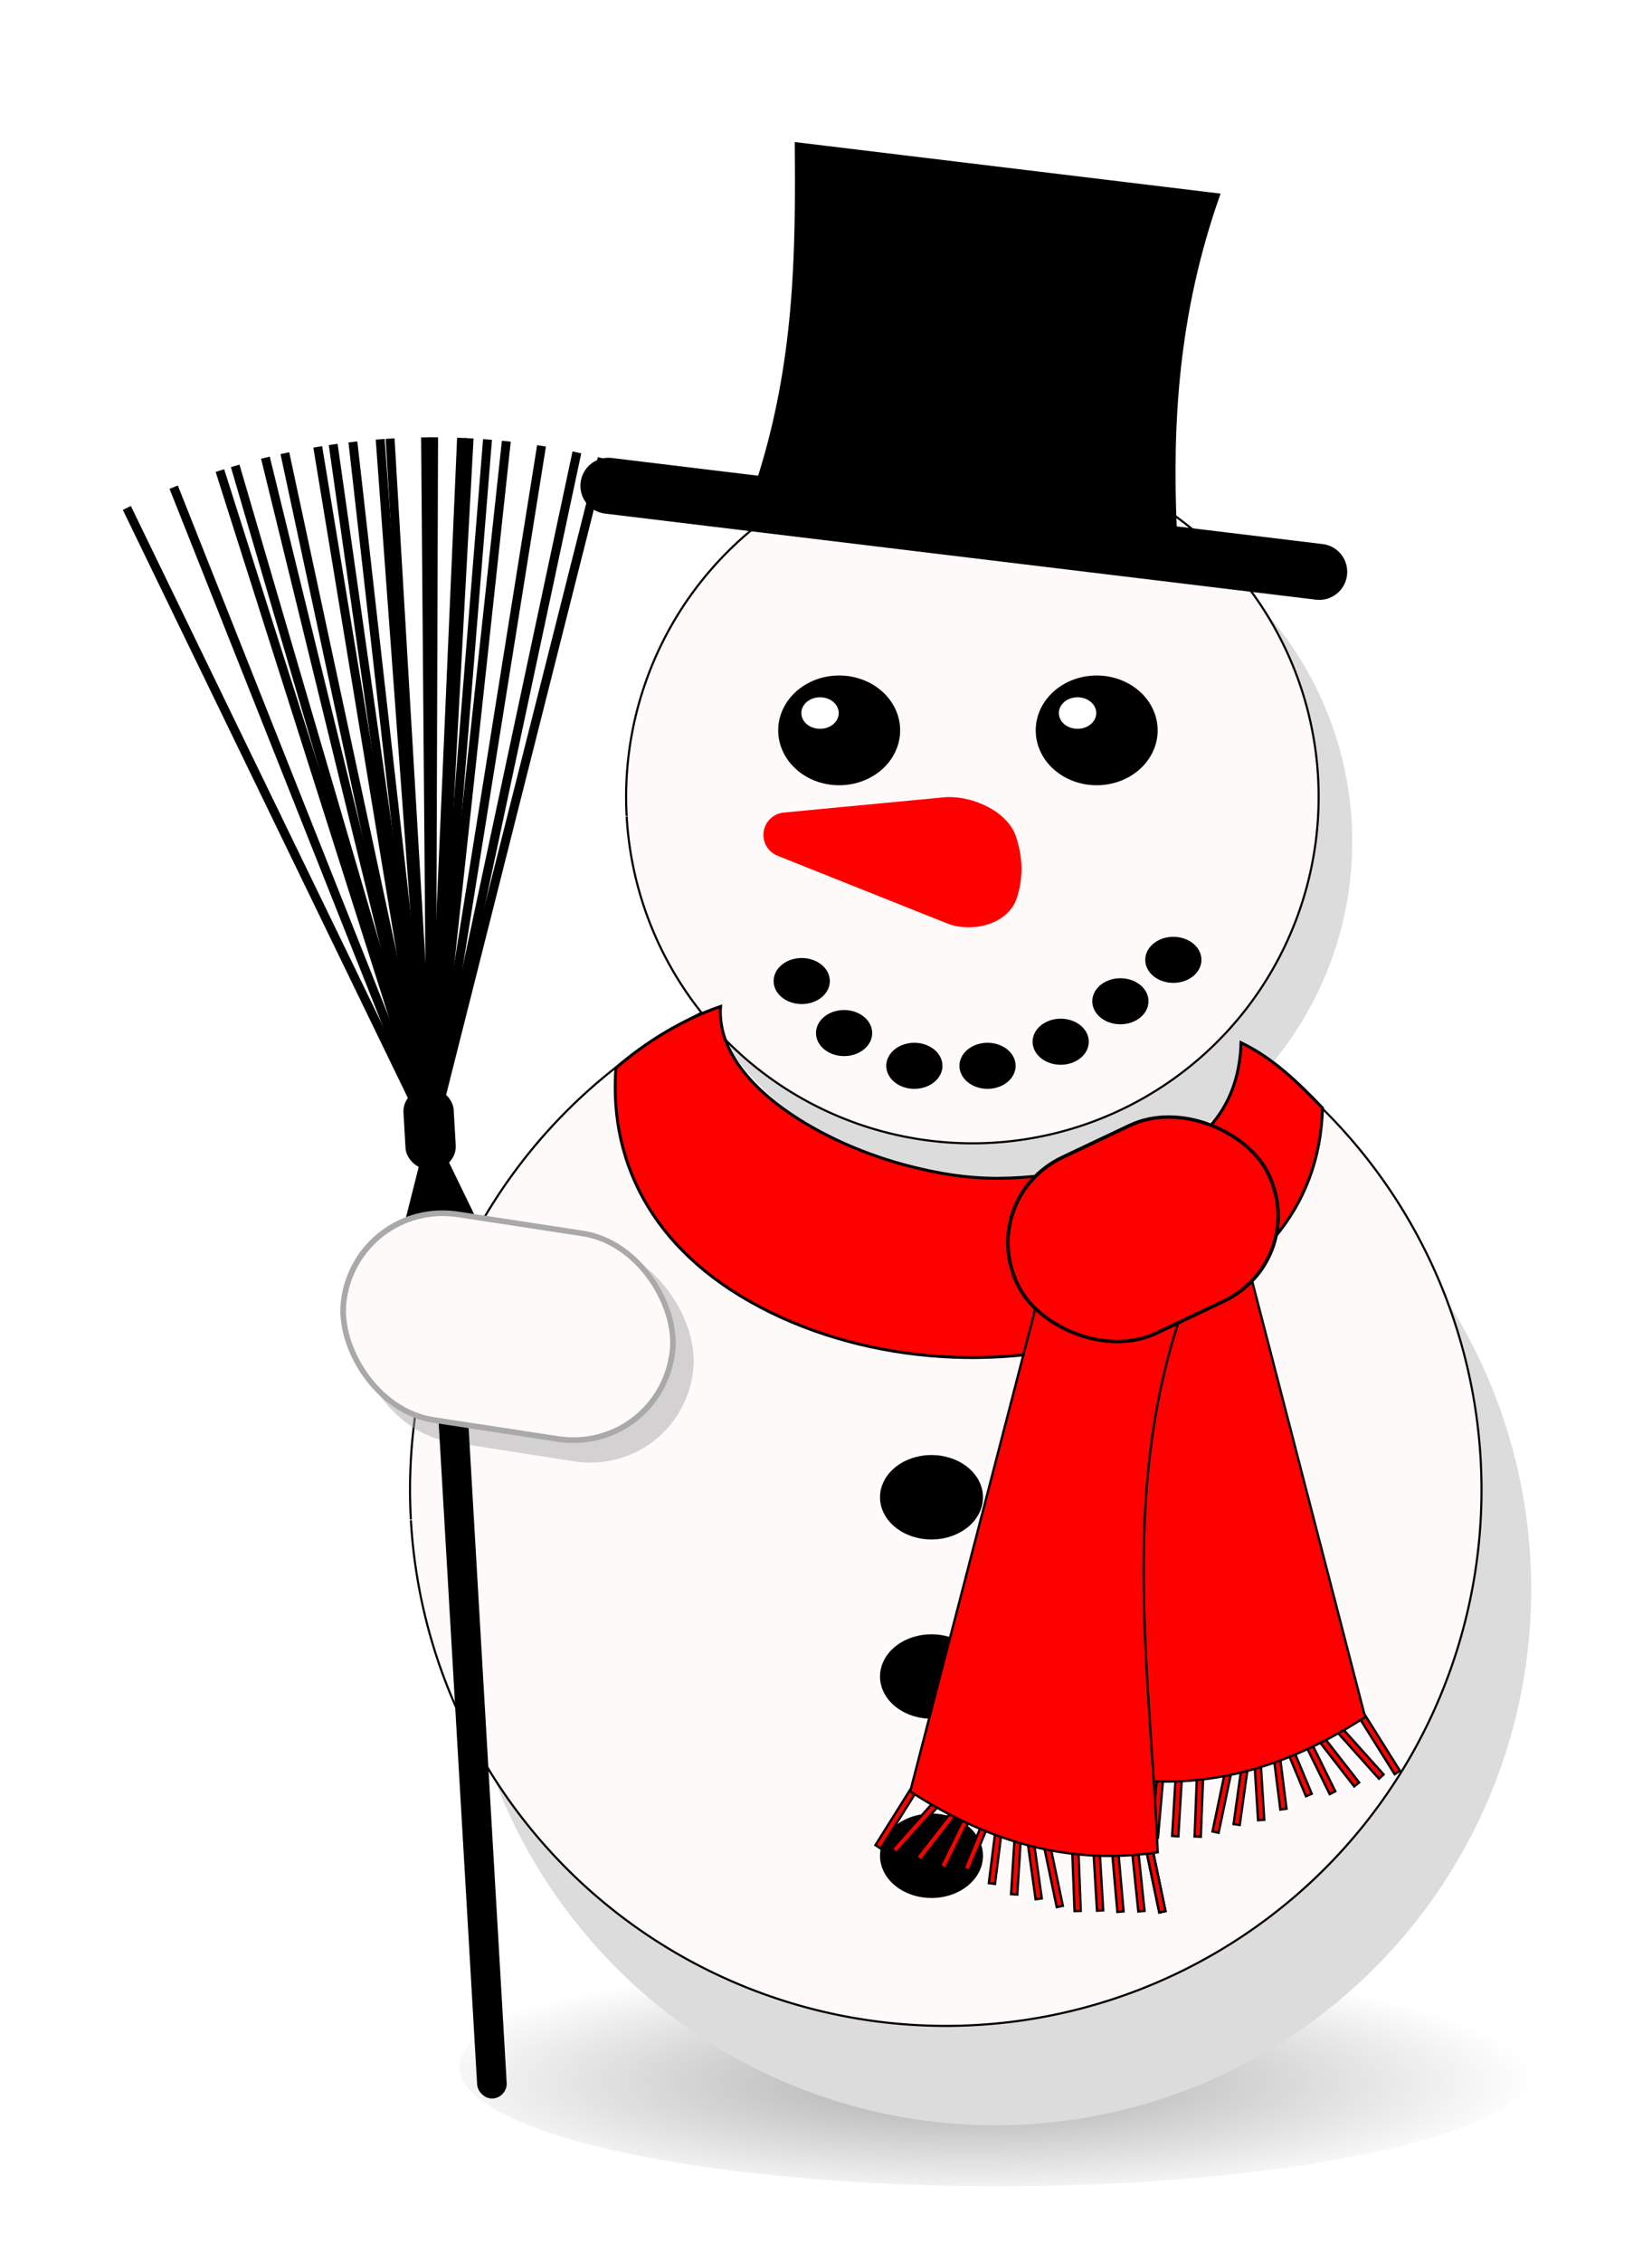 <?xml version="1.0" encoding="UTF-8" standalone="no"?>
<!-- Created with Inkscape (http://www.inkscape.org/) -->

<svg
   width="78.072mm"
   height="106.825mm"
   viewBox="0 0 78.072 106.825"
   version="1.1"
   id="svg5"
   inkscape:version="1.2.1 (9c6d41e410, 2022-07-14)"
   xml:space="preserve"
   sodipodi:docname="Schneeann.svg"
   xmlns:inkscape="http://www.inkscape.org/namespaces/inkscape"
   xmlns:sodipodi="http://sodipodi.sourceforge.net/DTD/sodipodi-0.dtd"
   xmlns:xlink="http://www.w3.org/1999/xlink"
   xmlns="http://www.w3.org/2000/svg"
   xmlns:svg="http://www.w3.org/2000/svg"><sodipodi:namedview
     id="namedview7"
     pagecolor="#ffffff"
     bordercolor="#000000"
     borderopacity="0.25"
     inkscape:showpageshadow="2"
     inkscape:pageopacity="0.0"
     inkscape:pagecheckerboard="0"
     inkscape:deskcolor="#6a6a6a"
     inkscape:document-units="mm"
     showgrid="false"
     inkscape:zoom="1.4538721"
     inkscape:cx="-13.756368"
     inkscape:cy="220.4458"
     inkscape:window-width="1920"
     inkscape:window-height="1009"
     inkscape:window-x="-8"
     inkscape:window-y="-8"
     inkscape:window-maximized="1"
     inkscape:current-layer="layer1" /><defs
     id="defs2"><linearGradient
       inkscape:collect="always"
       id="linearGradient2461"><stop
         style="stop-color:#ff0000;stop-opacity:1;"
         offset="0"
         id="stop2457" /><stop
         style="stop-color:#ff0000;stop-opacity:1"
         offset="1"
         id="stop2459" /></linearGradient><linearGradient
       id="linearGradient1526"><stop
         style="stop-color:#a9a9a9;stop-opacity:1;"
         offset="0"
         id="stop1532" /><stop
         style="stop-color:#ced3d7;stop-opacity:0.102;"
         offset="0.96"
         id="stop1534" /><stop
         style="stop-color:#00304e;stop-opacity:0.012;"
         offset="0.996"
         id="stop1536" /><stop
         style="stop-color:#ede5e5;stop-opacity:0;"
         offset="0.996"
         id="stop1538" /></linearGradient><linearGradient
       id="linearGradient1526-1"><stop
         style="stop-color:#a9a9a9;stop-opacity:1;"
         offset="0"
         id="stop1522" /><stop
         style="stop-color:#ced3d7;stop-opacity:0.102;"
         offset="0.96"
         id="stop1530" /><stop
         style="stop-color:#00304e;stop-opacity:0.012;"
         offset="0.996"
         id="stop1528" /><stop
         style="stop-color:#ede5e5;stop-opacity:0;"
         offset="0.996"
         id="stop1524" /></linearGradient><inkscape:path-effect
       effect="fillet_chamfer"
       id="path-effect596"
       is_visible="true"
       lpeversion="1"
       nodesatellites_param="F,0,0,1,0,2.381,0,1 @ F,0,0,1,0,2.381,0,1 @ F,0,1,1,0,4.498,0,1"
       unit="px"
       method="auto"
       mode="F"
       radius="17"
       chamfer_steps="1"
       flexible="false"
       use_knot_distance="true"
       apply_no_radius="true"
       apply_with_radius="true"
       only_selected="true"
       hide_knots="false" /><linearGradient
       inkscape:collect="always"
       id="linearGradient1115"><stop
         style="stop-color:#a9a9a9;stop-opacity:1;"
         offset="0"
         id="stop1111" /><stop
         style="stop-color:#a9a9a9;stop-opacity:0"
         offset="1"
         id="stop1113" /></linearGradient><inkscape:path-effect
       effect="bspline"
       id="path-effect915"
       is_visible="true"
       lpeversion="1"
       weight="33.333"
       steps="2"
       helper_size="0"
       apply_no_weight="true"
       apply_with_weight="true"
       only_selected="false" /><inkscape:path-effect
       effect="bspline"
       id="path-effect911"
       is_visible="true"
       lpeversion="1"
       weight="33.333"
       steps="2"
       helper_size="0"
       apply_no_weight="true"
       apply_with_weight="true"
       only_selected="false" /><inkscape:path-effect
       effect="bspline"
       id="path-effect907"
       is_visible="true"
       lpeversion="1"
       weight="33.333"
       steps="2"
       helper_size="0"
       apply_no_weight="true"
       apply_with_weight="true"
       only_selected="false" /><inkscape:path-effect
       effect="bspline"
       id="path-effect903"
       is_visible="true"
       lpeversion="1"
       weight="33.333"
       steps="2"
       helper_size="0"
       apply_no_weight="true"
       apply_with_weight="true"
       only_selected="false" /><inkscape:path-effect
       effect="bspline"
       id="path-effect899"
       is_visible="true"
       lpeversion="1"
       weight="33.333"
       steps="2"
       helper_size="0"
       apply_no_weight="true"
       apply_with_weight="true"
       only_selected="false" /><inkscape:path-effect
       effect="bspline"
       id="path-effect895"
       is_visible="true"
       lpeversion="1"
       weight="33.333"
       steps="2"
       helper_size="0"
       apply_no_weight="true"
       apply_with_weight="true"
       only_selected="false" /><inkscape:path-effect
       effect="bspline"
       id="path-effect891"
       is_visible="true"
       lpeversion="1"
       weight="33.333"
       steps="2"
       helper_size="0"
       apply_no_weight="true"
       apply_with_weight="true"
       only_selected="false" /><inkscape:path-effect
       effect="bspline"
       id="path-effect887"
       is_visible="true"
       lpeversion="1"
       weight="33.333"
       steps="2"
       helper_size="0"
       apply_no_weight="true"
       apply_with_weight="true"
       only_selected="false" /><inkscape:path-effect
       effect="bspline"
       id="path-effect883"
       is_visible="true"
       lpeversion="1"
       weight="33.333"
       steps="2"
       helper_size="0"
       apply_no_weight="true"
       apply_with_weight="true"
       only_selected="false" /><inkscape:path-effect
       effect="bspline"
       id="path-effect879"
       is_visible="true"
       lpeversion="1"
       weight="33.333"
       steps="2"
       helper_size="0"
       apply_no_weight="true"
       apply_with_weight="true"
       only_selected="false" /><inkscape:path-effect
       effect="bspline"
       id="path-effect855"
       is_visible="true"
       lpeversion="1"
       weight="33.333"
       steps="2"
       helper_size="0"
       apply_no_weight="true"
       apply_with_weight="true"
       only_selected="false" /><inkscape:path-effect
       effect="bspline"
       id="path-effect849"
       is_visible="true"
       lpeversion="1"
       weight="33.333"
       steps="2"
       helper_size="0"
       apply_no_weight="true"
       apply_with_weight="true"
       only_selected="false" /><inkscape:path-effect
       effect="bspline"
       id="path-effect843"
       is_visible="true"
       lpeversion="1"
       weight="33.333"
       steps="2"
       helper_size="0"
       apply_no_weight="true"
       apply_with_weight="true"
       only_selected="false" /><inkscape:path-effect
       effect="bspline"
       id="path-effect837"
       is_visible="true"
       lpeversion="1"
       weight="33.333"
       steps="2"
       helper_size="0"
       apply_no_weight="true"
       apply_with_weight="true"
       only_selected="false" /><inkscape:path-effect
       effect="bspline"
       id="path-effect831"
       is_visible="true"
       lpeversion="1"
       weight="33.333"
       steps="2"
       helper_size="0"
       apply_no_weight="true"
       apply_with_weight="true"
       only_selected="false" /><inkscape:path-effect
       effect="bspline"
       id="path-effect825"
       is_visible="true"
       lpeversion="1"
       weight="33.333"
       steps="2"
       helper_size="0"
       apply_no_weight="true"
       apply_with_weight="true"
       only_selected="false" /><inkscape:path-effect
       effect="bspline"
       id="path-effect819"
       is_visible="true"
       lpeversion="1"
       weight="33.333"
       steps="2"
       helper_size="0"
       apply_no_weight="true"
       apply_with_weight="true"
       only_selected="false" /><inkscape:path-effect
       effect="bspline"
       id="path-effect813"
       is_visible="true"
       lpeversion="1"
       weight="33.333"
       steps="2"
       helper_size="0"
       apply_no_weight="true"
       apply_with_weight="true"
       only_selected="false" /><inkscape:path-effect
       effect="bspline"
       id="path-effect807"
       is_visible="true"
       lpeversion="1"
       weight="33.333"
       steps="2"
       helper_size="0"
       apply_no_weight="true"
       apply_with_weight="true"
       only_selected="false" /><inkscape:path-effect
       effect="bspline"
       id="path-effect738"
       is_visible="true"
       lpeversion="1"
       weight="33.333"
       steps="2"
       helper_size="0"
       apply_no_weight="true"
       apply_with_weight="true"
       only_selected="false" /><filter
       inkscape:collect="always"
       style="color-interpolation-filters:sRGB"
       id="filter1903"
       x="-0.566"
       y="-0.681"
       width="2.133"
       height="2.362"><feGaussianBlur
         inkscape:collect="always"
         stdDeviation="0.366"
         id="feGaussianBlur1905" /></filter><radialGradient
       inkscape:collect="always"
       xlink:href="#linearGradient1115"
       id="radialGradient1117"
       cx="153.905"
       cy="135.702"
       fx="153.905"
       fy="135.702"
       r="25.604"
       gradientTransform="matrix(1.045,1.597872e-7,-3.5783466e-7,0.226,-69.266,77.02)"
       gradientUnits="userSpaceOnUse" /><radialGradient
       inkscape:collect="always"
       xlink:href="#linearGradient2461"
       id="radialGradient2465"
       cx="89.763"
       cy="49.775"
       fx="89.763"
       fy="49.775"
       r="6.153"
       gradientTransform="matrix(-3.017,-0.207,0.035,-0.507,358.835,93.754)"
       gradientUnits="userSpaceOnUse" /></defs><g
     inkscape:label="Ebene 1"
     inkscape:groupmode="layer"
     id="layer1"
     transform="translate(-45.723,-9.326)"><g
       id="g939"><path
         style="fill:url(#radialGradient1117);fill-opacity:1;stroke:none;stroke-width:0.25"
         id="path1049"
         sodipodi:type="arc"
         sodipodi:cx="92.909157"
         sodipodi:cy="106.92"
         sodipodi:rx="25.47924"
         sodipodi:ry="5.6620536"
         sodipodi:start="3.0860941"
         sodipodi:end="3.0846779"
         sodipodi:open="true"
         sodipodi:arc-type="arc"
         d="m 67.469,107.234 a 25.479,5.662 0 0 1 24.018,-5.967 25.479,5.662 0 0 1 26.861,5.335 25.479,5.662 0 0 1 -23.999,5.971 25.479,5.662 0 0 1 -26.878,-5.331" /><path
         style="fill:#dcdcdc;stroke:none;stroke-width:0.818"
         id="path502"
         sodipodi:type="arc"
         sodipodi:cx="92.768883"
         sodipodi:cy="84.385002"
         sodipodi:rx="25.318491"
         sodipodi:ry="25.318491"
         sodipodi:start="3.0860941"
         sodipodi:end="3.0846779"
         sodipodi:open="true"
         sodipodi:arc-type="arc"
         d="M 67.489,85.789 A 25.318,25.318 0 0 1 91.356,59.106 25.318,25.318 0 0 1 118.047,82.963 25.318,25.318 0 0 1 94.2,109.663 25.318,25.318 0 0 1 67.491,85.825" /><path
         style="fill:#fffafa;stroke:#000000;stroke-width:0.1"
         id="path498"
         sodipodi:type="arc"
         sodipodi:cx="90.419868"
         sodipodi:cy="79.689644"
         sodipodi:rx="25.318491"
         sodipodi:ry="25.318491"
         sodipodi:start="3.0860941"
         sodipodi:end="3.0846779"
         sodipodi:open="true"
         sodipodi:arc-type="arc"
         d="M 65.14,81.094 A 25.318,25.318 0 0 1 89.007,54.411 25.318,25.318 0 0 1 115.698,78.267 25.318,25.318 0 0 1 91.851,104.968 25.318,25.318 0 0 1 65.142,81.13" /><path
         style="fill:#000000;stroke:#ffffff;stroke-width:0.115"
         id="path2126"
         sodipodi:type="arc"
         sodipodi:cx="89.745659"
         sodipodi:cy="96.974182"
         sodipodi:rx="2.4910123"
         sodipodi:ry="2.0513794"
         sodipodi:start="3.0860941"
         sodipodi:end="3.0846779"
         sodipodi:open="true"
         sodipodi:arc-type="arc"
         d="m 87.258,97.088 a 2.491,2.051 0 0 1 2.348,-2.162 2.491,2.051 0 0 1 2.626,1.933 2.491,2.051 0 0 1 -2.346,2.163 2.491,2.051 0 0 1 -2.628,-1.931" /><g
         id="g516"
         transform="translate(-62.283,-16.37)"><path
           style="fill:#dcdcdc;stroke:none;stroke-width:0.529"
           id="path500"
           sodipodi:type="arc"
           sodipodi:cx="155.54704"
           sodipodi:cy="65.447556"
           sodipodi:rx="16.36418"
           sodipodi:ry="16.36418"
           sodipodi:start="3.0860941"
           sodipodi:end="3.0846779"
           sodipodi:open="true"
           sodipodi:arc-type="arc"
           d="M 139.208,66.355 A 16.364,16.364 0 0 1 154.634,49.109 16.364,16.364 0 0 1 171.885,64.528 16.364,16.364 0 0 1 156.472,81.786 16.364,16.364 0 0 1 139.209,66.378" /><path
           style="fill:#fffafa;stroke:#000000;stroke-width:0.1"
           id="path496"
           sodipodi:type="arc"
           sodipodi:cx="153.95956"
           sodipodi:cy="63.330883"
           sodipodi:rx="16.36418"
           sodipodi:ry="16.36418"
           sodipodi:start="3.0860941"
           sodipodi:end="3.0846779"
           sodipodi:open="true"
           sodipodi:arc-type="arc"
           d="m 137.621,64.239 a 16.364,16.364 0 0 1 15.425,-17.246 16.364,16.364 0 0 1 17.252,15.419 16.364,16.364 0 0 1 -15.413,17.257 16.364,16.364 0 0 1 -17.263,-15.407" /></g><path
         id="rect603"
         style="stroke:#000000;stroke-width:0.339"
         d="m 83.452,16.226 c 0.043,5.096 -0.015,10.217 -1.781,15.753 l -7.057,-0.854 c -0.634,-0.077 -1.207,0.372 -1.284,1.006 -0.077,0.634 0.372,1.207 1.007,1.284 l 33.594,4.065 c 0.634,0.077 1.207,-0.372 1.283,-1.007 0.077,-0.634 -0.372,-1.207 -1.006,-1.283 l -7.039,-0.852 c -0.22,-5.06 0.087,-10.228 2.008,-15.725 z" /><path
         id="path570"
         style="fill:#ff0000;stroke:#000000;stroke-width:0.137"
         d="m 82.108,71.296 c 5.294,2.598 11.995,2.858 17.527,0.68 5.532,-2.178 8.464,-5.59 8.588,-10.321 -1.153,-1.201 -2.339,-2.36 -3.85,-3.084 -0.09,3.453 -2.386,5.862 -6.722,6.054 -3.146,0.139 -4.945,0.867 -9.256,-0.304 -4.154,-1.127 -8.872,-4.014 -8.618,-7.461 -1.863,0.637 -3.569,1.719 -4.947,2.902 -0.348,4.722 1.985,8.935 7.279,11.533 z"
         sodipodi:nodetypes="ssccssccs" /><path
         style="fill:#000000;stroke:#ffffff;stroke-width:0.115"
         id="path2070"
         sodipodi:type="arc"
         sodipodi:cx="89.745659"
         sodipodi:cy="80.040848"
         sodipodi:rx="2.4910123"
         sodipodi:ry="2.0513794"
         sodipodi:start="3.0860941"
         sodipodi:end="3.0846779"
         sodipodi:open="true"
         sodipodi:arc-type="arc"
         d="m 87.258,80.155 a 2.491,2.051 0 0 1 2.348,-2.162 2.491,2.051 0 0 1 2.626,1.933 2.491,2.051 0 0 1 -2.346,2.163 2.491,2.051 0 0 1 -2.628,-1.931" /><path
         style="fill:#000000;stroke:#ffffff;stroke-width:0.115"
         id="path2124"
         sodipodi:type="arc"
         sodipodi:cx="89.745659"
         sodipodi:cy="88.507523"
         sodipodi:rx="2.4910123"
         sodipodi:ry="2.0513794"
         sodipodi:start="3.0860941"
         sodipodi:end="3.0846779"
         sodipodi:open="true"
         sodipodi:arc-type="arc"
         d="m 87.258,88.621 a 2.491,2.051 0 0 1 2.348,-2.162 2.491,2.051 0 0 1 2.626,1.933 2.491,2.051 0 0 1 -2.346,2.163 2.491,2.051 0 0 1 -2.628,-1.931" /><g
         id="g998"
         transform="matrix(1.084,0,0,1.103,-73.245,-31.431)"><path
           id="rect823"
           style="fill:#ff0000;stroke:#000000;stroke-width:0.1"
           inkscape:transform-center-x="-0.80426897"
           inkscape:transform-center-y="-0.61124442"
           transform="rotate(12.045)"
           d="m 178.779,77.233 h 0.273 v 2.821 h -0.273 z" /><path
           id="rect825"
           style="fill:#ff0000;stroke:#000000;stroke-width:0.1"
           inkscape:transform-center-x="-0.80426897"
           inkscape:transform-center-y="-0.61124442"
           transform="rotate(12.045)"
           d="m 178.779,77.233 h 0.273 v 2.821 h -0.273 z" /><path
           id="rect827"
           style="fill:#ff0000;stroke:#000000;stroke-width:0.1"
           inkscape:transform-center-x="-0.80426897"
           inkscape:transform-center-y="-0.61124442"
           transform="rotate(12.045)"
           d="m 178.779,77.233 h 0.273 v 2.821 h -0.273 z" /><path
           id="rect829"
           style="fill:#ff0000;stroke:#000000;stroke-width:0.1"
           inkscape:transform-center-x="-0.55609034"
           inkscape:transform-center-y="-0.84334586"
           transform="rotate(-7.32)"
           d="m 149.638,131.777 h 0.273 v 2.821 h -0.273 z" /><path
           id="rect831"
           style="fill:#ff0000;stroke:#000000;stroke-width:0.1"
           inkscape:transform-center-x="-0.60892389"
           inkscape:transform-center-y="-0.80601967"
           transform="rotate(-3.65)"
           d="m 156.948,122.316 h 0.273 v 2.821 h -0.273 z" /><path
           id="rect833"
           style="fill:#ff0000;stroke:#000000;stroke-width:0.1"
           inkscape:transform-center-x="-0.76048213"
           inkscape:transform-center-y="-0.6649264"
           transform="rotate(8.115)"
           d="m 178.132,87.999 h 0.273 v 2.821 h -0.273 z" /><path
           id="rect835"
           style="fill:#ff0000;stroke:#000000;stroke-width:0.1"
           inkscape:transform-center-x="-0.80426897"
           inkscape:transform-center-y="-0.61124442"
           transform="rotate(12.045)"
           d="m 183.106,76.079 h 0.273 v 2.821 h -0.273 z" /><path
           id="rect837"
           style="fill:#ff0000;stroke:#000000;stroke-width:0.1"
           inkscape:transform-center-x="-0.68853141"
           inkscape:transform-center-y="-0.73919386"
           transform="rotate(2.248)"
           d="m 166.238,106.331 h 0.273 v 2.821 h -0.273 z" /><path
           id="rect839"
           style="fill:#ff0000;stroke:#000000;stroke-width:0.1"
           inkscape:transform-center-x="-0.7042138"
           inkscape:transform-center-y="-0.72425175"
           transform="rotate(3.476)"
           d="m 167.561,102.78 h 0.273 v 2.821 h -0.273 z" /><path
           id="rect841"
           style="fill:#ff0000;stroke:#000000;stroke-width:0.1"
           inkscape:transform-center-x="-0.72450129"
           inkscape:transform-center-y="-0.70397421"
           transform="rotate(5.103)"
           d="m 169.611,98.105 h 0.273 v 2.821 h -0.273 z" /><path
           id="rect843"
           style="fill:#ff0000;stroke:#000000;stroke-width:0.1"
           inkscape:transform-center-x="-0.73610449"
           inkscape:transform-center-y="-0.69183285"
           transform="rotate(6.055)"
           d="m 170.354,95.345 h 0.273 v 2.821 h -0.273 z" /><path
           id="rect966"
           style="fill:#ff0000;stroke:#000000;stroke-width:0.1"
           inkscape:transform-center-x="0.90558112"
           inkscape:transform-center-y="-0.44765626"
           transform="matrix(-0.921,0.39,0.39,0.921,0,0)"
           d="m -109.345,166.999 h 0.273 v 2.821 h -0.273 z" /><path
           id="rect968"
           style="fill:#ff0000;stroke:#000000;stroke-width:0.1"
           inkscape:transform-center-x="0.93236543"
           inkscape:transform-center-y="-0.38878792"
           transform="matrix(-0.894,0.448,0.448,0.894,0,0)"
           d="m -99.249,174.043 h 0.273 v 2.821 h -0.273 z" /><path
           id="rect970"
           style="fill:#ff0000;stroke:#000000;stroke-width:0.1"
           inkscape:transform-center-x="0.99204032"
           inkscape:transform-center-y="-0.19050157"
           transform="matrix(-0.784,0.621,0.621,0.784,0,0)"
           d="m -62.135,190.88 h 0.273 v 2.821 h -0.273 z" /><path
           id="rect972"
           style="fill:#ff0000;stroke:#000000;stroke-width:0.1"
           inkscape:transform-center-x="1.0027824"
           inkscape:transform-center-y="-0.12203693"
           transform="matrix(-0.739,0.674,0.674,0.739,0,0)"
           d="m -49.546,195.184 h 0.273 v 2.821 h -0.273 z" /><path
           id="rect974"
           style="fill:#ff0000;stroke:#000000;stroke-width:0.1"
           inkscape:transform-center-x="0.96740316"
           inkscape:transform-center-y="-0.29092664"
           transform="matrix(-0.843,0.538,0.538,0.843,0,0)"
           d="m -83.288,184.111 h 0.273 v 2.821 h -0.273 z" /></g><path
         id="rect820"
         style="fill:#ff0000;stroke:#000000;stroke-width:0.109"
         d="m 97.467,67.976 6.568,-1.47 6.203,23.917 c -3.542,2.289 -7.367,3.524 -11.697,2.875 0.36,-8.441 1.771,-16.881 -1.074,-25.322 z"
         sodipodi:nodetypes="ccccc" /><g
         id="g1068"
         transform="matrix(-1.084,0,0,1.103,272.222,-27.919)"><path
           id="path1036"
           style="fill:#ff0000;stroke:#000000;stroke-width:0.1"
           inkscape:transform-center-x="-0.80426897"
           inkscape:transform-center-y="-0.61124442"
           transform="rotate(12.045)"
           d="m 178.779,77.233 h 0.273 v 2.821 h -0.273 z" /><path
           id="path1038"
           style="fill:#ff0000;stroke:#000000;stroke-width:0.1"
           inkscape:transform-center-x="-0.80426897"
           inkscape:transform-center-y="-0.61124442"
           transform="rotate(12.045)"
           d="m 178.779,77.233 h 0.273 v 2.821 h -0.273 z" /><path
           id="path1040"
           style="fill:#ff0000;stroke:#000000;stroke-width:0.1"
           inkscape:transform-center-x="-0.80426897"
           inkscape:transform-center-y="-0.61124442"
           transform="rotate(12.045)"
           d="m 178.779,77.233 h 0.273 v 2.821 h -0.273 z" /><path
           id="path1042"
           style="fill:#ff0000;stroke:#000000;stroke-width:0.1"
           inkscape:transform-center-x="-0.55609034"
           inkscape:transform-center-y="-0.84334586"
           transform="rotate(-7.32)"
           d="m 149.638,131.777 h 0.273 v 2.821 h -0.273 z" /><path
           id="path1044"
           style="fill:#ff0000;stroke:#000000;stroke-width:0.1"
           inkscape:transform-center-x="-0.60892389"
           inkscape:transform-center-y="-0.80601967"
           transform="rotate(-3.65)"
           d="m 156.948,122.316 h 0.273 v 2.821 h -0.273 z" /><path
           id="path1046"
           style="fill:#ff0000;stroke:#000000;stroke-width:0.1"
           inkscape:transform-center-x="-0.76048213"
           inkscape:transform-center-y="-0.6649264"
           transform="rotate(8.115)"
           d="m 178.132,87.999 h 0.273 v 2.821 h -0.273 z" /><path
           id="path1048"
           style="fill:#ff0000;stroke:#000000;stroke-width:0.1"
           inkscape:transform-center-x="-0.80426897"
           inkscape:transform-center-y="-0.61124442"
           transform="rotate(12.045)"
           d="m 183.106,76.079 h 0.273 v 2.821 h -0.273 z" /><path
           id="path1050"
           style="fill:#ff0000;stroke:#000000;stroke-width:0.1"
           inkscape:transform-center-x="-0.68853141"
           inkscape:transform-center-y="-0.73919386"
           transform="rotate(2.248)"
           d="m 166.238,106.331 h 0.273 v 2.821 h -0.273 z" /><path
           id="path1052"
           style="fill:#ff0000;stroke:#000000;stroke-width:0.1"
           inkscape:transform-center-x="-0.7042138"
           inkscape:transform-center-y="-0.72425175"
           transform="rotate(3.476)"
           d="m 167.561,102.78 h 0.273 v 2.821 h -0.273 z" /><path
           id="path1054"
           style="fill:#ff0000;stroke:#000000;stroke-width:0.1"
           inkscape:transform-center-x="-0.72450129"
           inkscape:transform-center-y="-0.70397421"
           transform="rotate(5.103)"
           d="m 169.611,98.105 h 0.273 v 2.821 h -0.273 z" /><path
           id="path1056"
           style="fill:#ff0000;stroke:#000000;stroke-width:0.1"
           inkscape:transform-center-x="-0.73610449"
           inkscape:transform-center-y="-0.69183285"
           transform="rotate(6.055)"
           d="m 170.354,95.345 h 0.273 v 2.821 h -0.273 z" /><path
           id="path1058"
           style="fill:#ff0000;stroke:#000000;stroke-width:0.1"
           inkscape:transform-center-x="0.90558112"
           inkscape:transform-center-y="-0.44765626"
           transform="matrix(-0.921,0.39,0.39,0.921,0,0)"
           d="m -109.345,166.999 h 0.273 v 2.821 h -0.273 z" /><path
           id="path1060"
           style="fill:#ff0000;stroke:#000000;stroke-width:0.1"
           inkscape:transform-center-x="0.93236543"
           inkscape:transform-center-y="-0.38878792"
           transform="matrix(-0.894,0.448,0.448,0.894,0,0)"
           d="m -99.249,174.043 h 0.273 v 2.821 h -0.273 z" /><path
           id="path1062"
           style="fill:#ff0000;stroke:#000000;stroke-width:0.1"
           inkscape:transform-center-x="0.99204032"
           inkscape:transform-center-y="-0.19050157"
           transform="matrix(-0.784,0.621,0.621,0.784,0,0)"
           d="m -62.135,190.88 h 0.273 v 2.821 h -0.273 z" /><path
           id="path1064"
           style="fill:#ff0000;stroke:#000000;stroke-width:0.1"
           inkscape:transform-center-x="1.0027824"
           inkscape:transform-center-y="-0.12203693"
           transform="matrix(-0.739,0.674,0.674,0.739,0,0)"
           d="m -49.546,195.184 h 0.273 v 2.821 h -0.273 z" /><path
           id="path1066"
           style="fill:#ff0000;stroke:#000000;stroke-width:0.1"
           inkscape:transform-center-x="0.96740316"
           inkscape:transform-center-y="-0.29092664"
           transform="matrix(-0.843,0.538,0.538,0.843,0,0)"
           d="m -83.288,184.111 h 0.273 v 2.821 h -0.273 z" /></g><path
         id="path1070"
         style="fill:#ff0000;stroke:#000000;stroke-width:0.109"
         d="M 101.51,71.489 94.942,70.019 88.739,93.935 c 3.542,2.289 7.367,3.524 11.697,2.875 -0.36,-8.441 -1.771,-16.881 1.074,-25.322 z"
         sodipodi:nodetypes="ccccc" /><rect
         style="fill:#ff0000;stroke:#000000;stroke-width:0.163"
         id="rect818"
         width="12.928"
         height="9.42"
         x="49.922"
         y="99.052"
         ry="4.71"
         transform="matrix(0.904,-0.428,0.47,0.882,0,0)" /><path
         style="fill:#000000;stroke:#000000;stroke-width:0.114"
         id="path1241"
         sodipodi:type="arc"
         sodipodi:cx="85.381203"
         sodipodi:cy="43.82111"
         sodipodi:rx="2.8237994"
         sodipodi:ry="2.5342634"
         sodipodi:start="3.0860941"
         sodipodi:end="3.0846779"
         sodipodi:open="true"
         sodipodi:arc-type="arc"
         d="m 82.562,43.962 a 2.824,2.534 0 0 1 2.662,-2.671 2.824,2.534 0 0 1 2.977,2.388 2.824,2.534 0 0 1 -2.66,2.673 2.824,2.534 0 0 1 -2.979,-2.386" /><path
         style="fill:#ffffff;stroke:#ffffff;stroke-width:0.115;filter:url(#filter1903)"
         id="path1243"
         sodipodi:type="arc"
         sodipodi:cx="84.47683"
         sodipodi:cy="43.002838"
         sodipodi:rx="0.82537705"
         sodipodi:ry="0.68627542"
         sodipodi:start="3.0860941"
         sodipodi:end="3.0846779"
         sodipodi:open="true"
         sodipodi:arc-type="arc"
         d="m 83.653,43.041 a 0.825,0.686 0 0 1 0.778,-0.723 0.825,0.686 0 0 1 0.87,0.647 0.825,0.686 0 0 1 -0.777,0.724 0.825,0.686 0 0 1 -0.871,-0.646" /><path
         style="fill:#000000;stroke:#000000;stroke-width:0.114"
         id="path1907"
         sodipodi:type="arc"
         sodipodi:cx="97.551872"
         sodipodi:cy="43.82111"
         sodipodi:rx="2.8237994"
         sodipodi:ry="2.5342634"
         sodipodi:start="3.0860941"
         sodipodi:end="3.0846779"
         sodipodi:open="true"
         sodipodi:arc-type="arc"
         d="m 94.732,43.962 a 2.824,2.534 0 0 1 2.662,-2.671 2.824,2.534 0 0 1 2.977,2.388 2.824,2.534 0 0 1 -2.66,2.673 2.824,2.534 0 0 1 -2.979,-2.386" /><path
         style="fill:#ffffff;stroke:#ffffff;stroke-width:0.115;filter:url(#filter1903)"
         id="path1909"
         sodipodi:type="arc"
         sodipodi:cx="96.647499"
         sodipodi:cy="43.002838"
         sodipodi:rx="0.82537705"
         sodipodi:ry="0.68627542"
         sodipodi:start="3.0860941"
         sodipodi:end="3.0846779"
         sodipodi:open="true"
         sodipodi:arc-type="arc"
         d="m 95.823,43.041 a 0.825,0.686 0 0 1 0.778,-0.723 0.825,0.686 0 0 1 0.87,0.647 0.825,0.686 0 0 1 -0.777,0.724 0.825,0.686 0 0 1 -0.871,-0.646" /><path
         id="path1963"
         style="fill:url(#radialGradient2465);stroke:#ffffff;stroke-width:0.055;fill-opacity:1"
         inkscape:transform-center-x="1.8330294"
         inkscape:transform-center-y="1.3828591"
         d="m 93.768,48.837 c 0.364,1.104 0.315,2.055 0.032,2.92 -0.408,1.245 -2.128,1.686 -3.349,1.199 l -7.99,-3.187 a 1.087,1.087 98.152 0 1 0.3,-2.093 l 7.54,-0.718 c 1.309,-0.125 3.057,0.634 3.467,1.879 z"
         sodipodi:nodetypes="cccc"
         inkscape:path-effect="#path-effect596"
         inkscape:original-d="m 92.671451,46.73303 c 2.21961,3.191536 1.34462,5.237031 -0.009,7.10524 l -14.37939,-5.734919 z" /><path
         style="fill:#000000;stroke:#ffffff;stroke-width:0.063"
         id="path2128"
         sodipodi:type="arc"
         sodipodi:cx="98.671638"
         sodipodi:cy="56.616257"
         sodipodi:rx="1.3590499"
         sodipodi:ry="1.1191944"
         sodipodi:start="3.0860941"
         sodipodi:end="3.0846779"
         sodipodi:open="true"
         sodipodi:arc-type="arc"
         d="m 97.315,56.678 a 1.359,1.119 0 0 1 1.281,-1.18 1.359,1.119 0 0 1 1.433,1.055 1.359,1.119 0 0 1 -1.28,1.18 1.359,1.119 0 0 1 -1.434,-1.054" /><path
         style="fill:#000000;stroke:#ffffff;stroke-width:0.063"
         id="path2130"
         sodipodi:type="arc"
         sodipodi:cx="101.17394"
         sodipodi:cy="54.659912"
         sodipodi:rx="1.3590499"
         sodipodi:ry="1.1191944"
         sodipodi:start="3.0860941"
         sodipodi:end="3.0846779"
         sodipodi:open="true"
         sodipodi:arc-type="arc"
         d="m 99.817,54.722 a 1.359,1.119 0 0 1 1.281,-1.18 1.359,1.119 0 0 1 1.433,1.055 1.359,1.119 0 0 1 -1.28,1.18 1.359,1.119 0 0 1 -1.434,-1.054" /><path
         style="fill:#000000;stroke:#ffffff;stroke-width:0.063"
         id="path2132"
         sodipodi:type="arc"
         sodipodi:cx="83.612358"
         sodipodi:cy="55.660835"
         sodipodi:rx="1.3590499"
         sodipodi:ry="1.1191944"
         sodipodi:start="3.0860941"
         sodipodi:end="3.0846779"
         sodipodi:open="true"
         sodipodi:arc-type="arc"
         d="m 82.255,55.723 a 1.359,1.119 0 0 1 1.281,-1.18 1.359,1.119 0 0 1 1.433,1.055 1.359,1.119 0 0 1 -1.28,1.18 1.359,1.119 0 0 1 -1.434,-1.054" /><path
         style="fill:#000000;stroke:#ffffff;stroke-width:0.063"
         id="path2134"
         sodipodi:type="arc"
         sodipodi:cx="85.614189"
         sodipodi:cy="58.117638"
         sodipodi:rx="1.3590499"
         sodipodi:ry="1.1191944"
         sodipodi:start="3.0860941"
         sodipodi:end="3.0846779"
         sodipodi:open="true"
         sodipodi:arc-type="arc"
         d="m 84.257,58.18 a 1.359,1.119 0 0 1 1.281,-1.18 1.359,1.119 0 0 1 1.433,1.055 1.359,1.119 0 0 1 -1.28,1.18 1.359,1.119 0 0 1 -1.434,-1.054" /><path
         style="fill:#000000;stroke:#ffffff;stroke-width:0.063"
         id="path2136"
         sodipodi:type="arc"
         sodipodi:cx="88.935417"
         sodipodi:cy="59.664513"
         sodipodi:rx="1.3590499"
         sodipodi:ry="1.1191944"
         sodipodi:start="3.0860941"
         sodipodi:end="3.0846779"
         sodipodi:open="true"
         sodipodi:arc-type="arc"
         d="m 87.578,59.727 a 1.359,1.119 0 0 1 1.281,-1.18 1.359,1.119 0 0 1 1.433,1.055 1.359,1.119 0 0 1 -1.28,1.18 1.359,1.119 0 0 1 -1.434,-1.054" /><path
         style="fill:#000000;stroke:#ffffff;stroke-width:0.063"
         id="path2138"
         sodipodi:type="arc"
         sodipodi:cx="92.393135"
         sodipodi:cy="59.664505"
         sodipodi:rx="1.3590499"
         sodipodi:ry="1.1191944"
         sodipodi:start="3.0860941"
         sodipodi:end="3.0846779"
         sodipodi:open="true"
         sodipodi:arc-type="arc"
         d="m 91.036,59.727 a 1.359,1.119 0 0 1 1.281,-1.18 1.359,1.119 0 0 1 1.433,1.055 1.359,1.119 0 0 1 -1.28,1.18 1.359,1.119 0 0 1 -1.434,-1.054" /><path
         style="fill:#000000;stroke:#ffffff;stroke-width:0.063"
         id="path2140"
         sodipodi:type="arc"
         sodipodi:cx="95.850868"
         sodipodi:cy="58.527107"
         sodipodi:rx="1.3590499"
         sodipodi:ry="1.1191944"
         sodipodi:start="3.0860941"
         sodipodi:end="3.0846779"
         sodipodi:open="true"
         sodipodi:arc-type="arc"
         d="m 94.494,58.589 a 1.359,1.119 0 0 1 1.281,-1.18 1.359,1.119 0 0 1 1.433,1.055 1.359,1.119 0 0 1 -1.28,1.18 1.359,1.119 0 0 1 -1.434,-1.054" /><rect
         style="opacity:0.5;fill:#a9a9a9;stroke:none;stroke-width:0.276"
         id="rect789"
         width="16.123"
         height="10.24"
         x="70.543"
         y="55.926"
         ry="5.12"
         transform="matrix(0.988,0.155,-0.117,0.993,0,0)" /><g
         id="g995"
         transform="matrix(1.685,-0.098,0.098,1.685,-140.12,-40.295)"><path
           style="fill:#000000;stroke:#000000;stroke-width:0.25"
           d="m 114.031,49.139 c 0,0 5.521,23.931 5.521,23.931"
           id="path736"
           inkscape:path-effect="#path-effect738"
           inkscape:original-d="m 114.03128,49.138649 5.52088,23.930662"
           inkscape:transform-center-x="1.6715612"
           inkscape:transform-center-y="-7.0673425" /><path
           style="fill:#000000;stroke:#000000;stroke-width:0.25"
           d="m 115.44,48.865 c 0,0 3.75,24.271 3.75,24.271"
           id="path803"
           inkscape:path-effect="#path-effect807"
           inkscape:original-d="m 115.43998,48.864718 3.74979,24.271295"
           inkscape:transform-center-x="1.1484062"
           inkscape:transform-center-y="-7.170957" /><path
           style="fill:#000000;stroke:#000000;stroke-width:0.25"
           d="m 116.805,48.7 c 0,0 2.034,24.475 2.034,24.475"
           id="path809"
           inkscape:path-effect="#path-effect813"
           inkscape:original-d="m 116.80516,48.699908 2.03368,24.474903"
           inkscape:transform-center-x="0.6412812"
           inkscape:transform-center-y="-7.233963" /><path
           style="fill:#000000;stroke:#000000;stroke-width:0.25"
           d="m 118.127,48.632 c 0,0 0.372,24.556 0.372,24.556"
           id="path815"
           inkscape:path-effect="#path-effect819"
           inkscape:original-d="m 118.12731,48.632324 0.3719,24.556433"
           inkscape:transform-center-x="0.1500212"
           inkscape:transform-center-y="-7.260782" /><path
           style="fill:#000000;stroke:#000000;stroke-width:0.25"
           d="m 119.623,48.664 c 0,0 -1.508,24.513 -1.508,24.513"
           id="path821"
           inkscape:path-effect="#path-effect825"
           inkscape:original-d="m 119.62288,48.663871 -1.50757,24.512934"
           inkscape:transform-center-x="-0.4058138"
           inkscape:transform-center-y="-7.2509845" /><path
           style="fill:#000000;stroke:#000000;stroke-width:0.25"
           d="m 120.614,48.748 c 0,0 -2.752,24.405 -2.752,24.405"
           id="path827"
           inkscape:path-effect="#path-effect831"
           inkscape:original-d="M 120.61351,48.748093 117.86119,73.15263"
           inkscape:transform-center-x="-0.7740688"
           inkscape:transform-center-y="-7.220961" /><path
           style="fill:#000000;stroke:#000000;stroke-width:0.25"
           d="m 121.65,48.891 c 0,0 -4.054,24.222 -4.054,24.222"
           id="path833"
           inkscape:path-effect="#path-effect837"
           inkscape:original-d="m 121.64971,48.890969 -4.05419,24.222309"
           inkscape:transform-center-x="-1.1593338"
           inkscape:transform-center-y="-7.169199" /><path
           style="fill:#000000;stroke:#000000;stroke-width:0.25"
           d="m 122.626,49.078 c 0,0 -5.28,23.985 -5.28,23.985"
           id="path839"
           inkscape:path-effect="#path-effect843"
           inkscape:original-d="m 122.62573,49.077883 -5.28032,23.984892"
           inkscape:transform-center-x="-1.5222888"
           inkscape:transform-center-y="-7.1009935" /><path
           style="fill:#000000;stroke:#000000;stroke-width:0.25"
           d="m 123.604,49.318 c 0,0 -6.509,23.681 -6.509,23.681"
           id="path845"
           inkscape:path-effect="#path-effect849"
           inkscape:original-d="m 123.60417,49.317763 -6.50935,23.680904"
           inkscape:transform-center-x="-1.8862138"
           inkscape:transform-center-y="-7.0131075" /><path
           style="fill:#000000;stroke:#000000;stroke-width:0.25"
           d="m 124.303,49.522 c 0,0 -7.387,23.422 -7.387,23.422"
           id="path851"
           inkscape:path-effect="#path-effect855"
           inkscape:original-d="m 124.30327,49.522462 -7.38741,23.421849"
           inkscape:transform-center-x="-2.1462838"
           inkscape:transform-center-y="-6.937936" /><path
           style="fill:#000000;stroke:#000000;stroke-width:0.25"
           d="m 110.934,50.138 c 0,0 9.416,22.682 9.416,22.682"
           id="path857"
           inkscape:path-effect="#path-effect879"
           inkscape:original-d="m 110.93372,50.138268 9.4163,22.682373"
           inkscape:transform-center-x="2.8214112"
           inkscape:transform-center-y="-6.691868" /><path
           style="fill:#000000;stroke:#000000;stroke-width:0.25"
           d="m 112.277,49.634 c 0,0 7.726,23.312 7.726,23.312"
           id="path859"
           inkscape:path-effect="#path-effect883"
           inkscape:original-d="m 112.27742,49.634321 7.72631,23.312246"
           inkscape:transform-center-x="2.3227062"
           inkscape:transform-center-y="-6.8808785" /><path
           style="fill:#000000;stroke:#000000;stroke-width:0.25"
           d="m 113.596,49.245 c 0,0 6.068,23.798 6.068,23.798"
           id="path861"
           inkscape:path-effect="#path-effect887"
           inkscape:original-d="m 113.59631,49.245206 6.0678,23.797868"
           inkscape:transform-center-x="1.8330712"
           inkscape:transform-center-y="-7.0271825" /><path
           style="fill:#000000;stroke:#000000;stroke-width:0.25"
           d="m 114.889,48.959 c 0,0 4.443,24.154 4.443,24.154"
           id="path863"
           inkscape:path-effect="#path-effect891"
           inkscape:original-d="m 114.8889,48.959109 4.4426,24.154089"
           inkscape:transform-center-x="1.3530812"
           inkscape:transform-center-y="-7.135169" /><path
           style="fill:#000000;stroke:#000000;stroke-width:0.25"
           d="m 116.369,48.742 c 0,0 2.582,24.423 2.582,24.423"
           id="path865"
           inkscape:path-effect="#path-effect895"
           inkscape:original-d="m 116.36896,48.741985 2.58198,24.423146"
           inkscape:transform-center-x="0.8033312"
           inkscape:transform-center-y="-7.2177645" /><path
           style="fill:#000000;stroke:#000000;stroke-width:0.25"
           d="m 117.36,48.661 c 0,0 1.337,24.523 1.337,24.523"
           id="path867"
           inkscape:path-effect="#path-effect899"
           inkscape:original-d="m 117.35983,48.660615 1.33651,24.522855"
           inkscape:transform-center-x="0.4351962"
           inkscape:transform-center-y="-7.24928" /><path
           style="fill:#000000;stroke:#000000;stroke-width:0.25"
           d="m 118.405,48.63 c 0,0 0.022,24.559 0.022,24.559"
           id="path869"
           inkscape:path-effect="#path-effect903"
           inkscape:original-d="m 118.40537,48.629521 0.0224,24.559239"
           inkscape:transform-center-x="0.0467112"
           inkscape:transform-center-y="-7.262182" /><path
           style="fill:#000000;stroke:#000000;stroke-width:0.25"
           d="m 119.399,48.652 c 0,0 -1.226,24.529 -1.226,24.529"
           id="path871"
           inkscape:path-effect="#path-effect907"
           inkscape:original-d="M 119.39888,48.651843 118.1728,73.18047"
           inkscape:transform-center-x="-0.3225588"
           inkscape:transform-center-y="-7.255166" /><path
           style="fill:#000000;stroke:#000000;stroke-width:0.25"
           d="m 120.404,48.726 c 0,0 -2.489,24.433 -2.489,24.433"
           id="path873"
           inkscape:path-effect="#path-effect911"
           inkscape:original-d="m 120.40356,48.725995 -2.48852,24.432849"
           inkscape:transform-center-x="-0.6960188"
           inkscape:transform-center-y="-7.228903" /><path
           style="fill:#000000;stroke:#000000;stroke-width:0.25"
           d="m 121.127,48.812 c 0,0 -3.397,24.323 -3.397,24.323"
           id="path875"
           inkscape:path-effect="#path-effect915"
           inkscape:original-d="m 121.12694,48.811818 -3.3974,24.323128"
           inkscape:transform-center-x="-0.9649588"
           inkscape:transform-center-y="-7.1979405" /><rect
           style="fill:#000000;stroke:#000000;stroke-width:0.25"
           id="rect969"
           width="1.158"
           height="1.995"
           x="117.809"
           y="66.98"
           ry="0.502" /><rect
           style="fill:#000000;stroke:#000000;stroke-width:0.25"
           id="rect971"
           width="0.579"
           height="23.871"
           x="118.289"
           y="71.169"
           ry="0.29" /></g><rect
         style="fill:#fffafa;stroke:#a9a9a9;stroke-width:0.266"
         id="rect735"
         width="15.726"
         height="9.774"
         x="70.082"
         y="55.753"
         ry="4.887"
         transform="matrix(0.988,0.151,-0.12,0.993,0,0)" /></g></g></svg>
